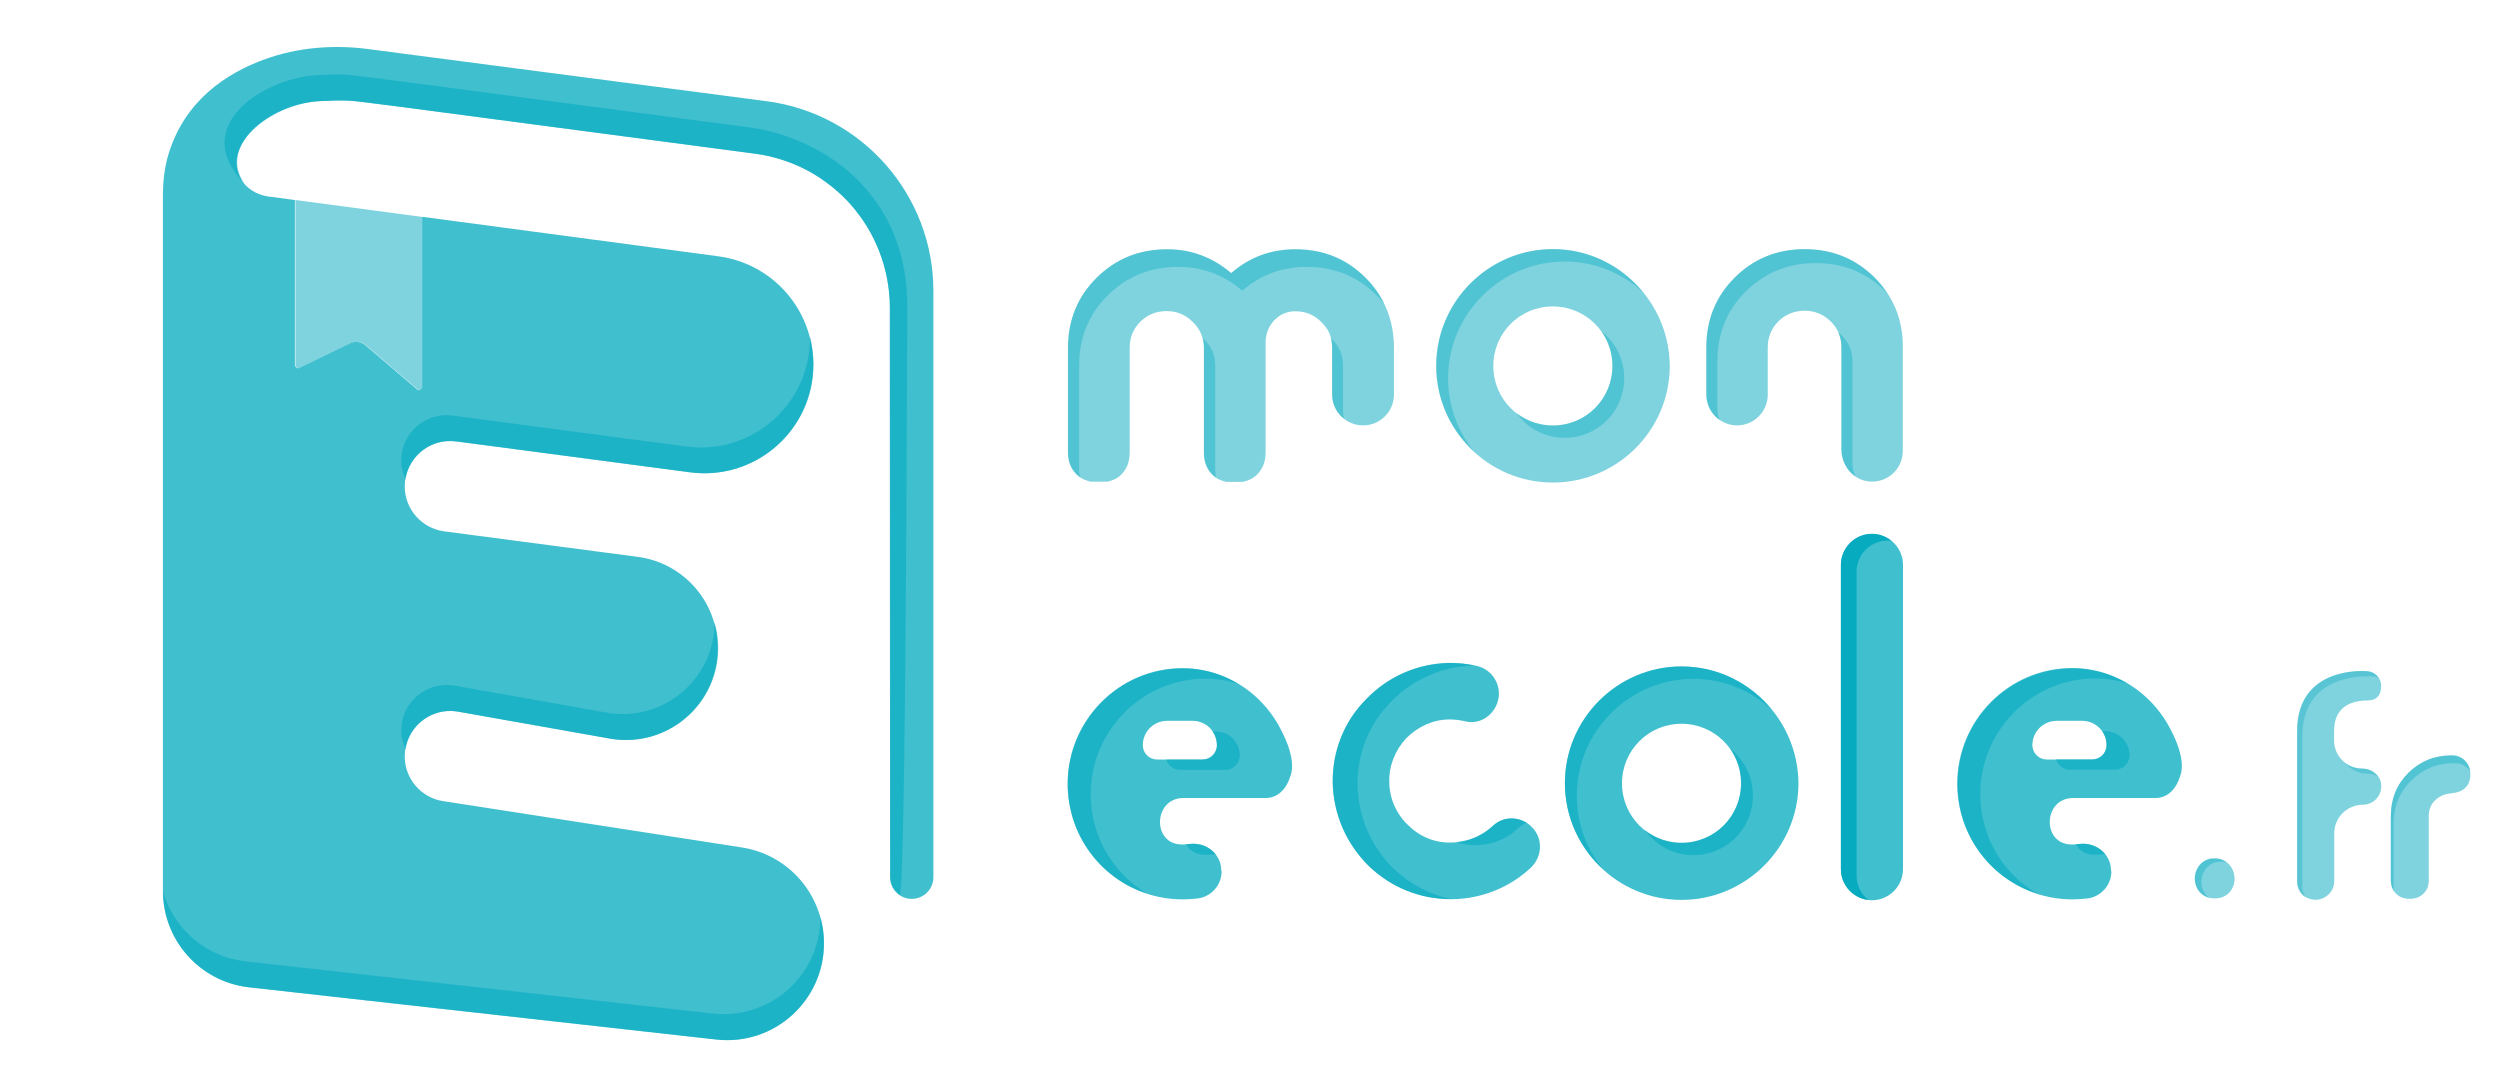 <?xml version="1.0" encoding="UTF-8" standalone="no"?>
<!-- Generator: Adobe Illustrator 19.1.0, SVG Export Plug-In . SVG Version: 6.00 Build 0)  -->

<svg
   xmlns:dc="http://purl.org/dc/elements/1.1/"
   xmlns:cc="http://creativecommons.org/ns#"
   xmlns:rdf="http://www.w3.org/1999/02/22-rdf-syntax-ns#"
   xmlns:svg="http://www.w3.org/2000/svg"
   xmlns="http://www.w3.org/2000/svg"
   xmlns:sodipodi="http://sodipodi.sourceforge.net/DTD/sodipodi-0.dtd"
   xmlns:inkscape="http://www.inkscape.org/namespaces/inkscape"
   version="1.1"
   id="Calque_1"
   x="0px"
   y="0px"
   viewBox="250 175 1500 652"
   style="enable-background:new 250 175 1500 652;"
   xml:space="preserve"
   sodipodi:docname="logo-quadri2.svg"
   inkscape:version="0.92.2 (5c3e80d, 2017-08-06)"><sodipodi:namedview
     pagecolor="#ffffff"
     bordercolor="#666666"
     borderopacity="1"
     objecttolerance="10"
     gridtolerance="10"
     guidetolerance="10"
     inkscape:pageopacity="0"
     inkscape:pageshadow="2"
     inkscape:window-width="1920"
     inkscape:window-height="1017"
     id="namedview211"
     showgrid="false"
     inkscape:zoom="0.67128004"
     inkscape:cx="936.66196"
     inkscape:cy="297.9053"
     inkscape:window-x="-8"
     inkscape:window-y="-8"
     inkscape:window-maximized="1"
     inkscape:current-layer="Calque_1" /><defs
     id="defs213" /><style
     id="style2"
     type="text/css">
	.st0{opacity:0.75;fill:#FFFFFF;enable-background:new    ;}
	.st1{opacity:0.9;}
	.st2{opacity:0.6;fill:#FFFFFF;enable-background:new    ;}
	.st3{opacity:0.5;fill:#FFFFFF;enable-background:new    ;}
	.st4{opacity:0.6;}
	.st5{opacity:0.9;fill:#FFFFFF;enable-background:new    ;}
	.st6{fill:#FFFFFF;}
	.st7{opacity:0.6;fill:#46CCE4;enable-background:new    ;}
	.st8{opacity:0.5;fill:#46CCE4;enable-background:new    ;}
	.st9{opacity:0.75;fill:#46CCE4;enable-background:new    ;}
	.st10{opacity:0.9;fill:#46CCE4;enable-background:new    ;}
</style><g
     transform="translate(8.938,-0.387)"
     style="opacity:1;fill:#00a9bf;fill-opacity:1"
     id="g120"><g
       style="opacity:0.9;fill:#00a9bf;fill-opacity:1"
       id="g114"
       class="st1"><path
         inkscape:connector-curvature="0"
         style="opacity:0.6;fill:#00a9bf;fill-opacity:1;enable-background:new"
         id="path106"
         d="m 481.8,613.6 c 0,4 1,7.8 2.6,11.3 2.3,-14.6 16,-25.1 31.2,-22.6 l 92.4,16.4 c 2.2,0.3 4.3,0.6 6.5,0.6 0.1,0 0.1,0 0.2,0 2.1,0.1 4.2,0 6.2,-0.1 0,0 0,0 0,0 0,0 0,0 0,0 28.2,-2 51.2,-25.6 51.1,-55.2 0,-5.3 -0.8,-10.4 -2.2,-15.3 0,33.9 -30.4,59.8 -63.9,54.4 l -92.4,-16.4 c -16.7,-2.6 -31.7,10.1 -31.7,26.9 z"
         class="st7" /><path
         inkscape:connector-curvature="0"
         style="opacity:0.6;fill:#00a9bf;fill-opacity:1;enable-background:new"
         id="path108"
         d="m 733.3,725.4 c 0.2,34.8 -30,62 -64.6,58.1 l -281,-31.4 c -23.7,-2.9 -42.5,-19.8 -48.8,-41.7 0.2,29.2 22,53.7 51,57.3 l 281,31.4 c 34.6,3.9 64.8,-23.3 64.6,-58.1 0,-5.4 -0.8,-10.6 -2.2,-15.6 0,0 0,0 0,0 z"
         class="st7" /><path
         inkscape:connector-curvature="0"
         style="opacity:0.6;fill:#00a9bf;fill-opacity:1;enable-background:new"
         id="path110"
         d="M 653.1,443.3 512.5,424.7 c -16.3,-2.1 -30.7,10.5 -30.7,27 0,4 1,7.9 2.6,11.3 2.2,-14.3 15.5,-24.7 30.4,-22.7 h 0.4 v 0 l 140.2,18.5 c 2.1,0.3 4.3,0.4 6.4,0.5 2.1,0.1 4.1,0 6.1,-0.1 v 0 0 c 33.6,-2 61.2,-29.9 61.3,-65 v 0 c 0,-6 -0.8,-11.8 -2.3,-17.3 0,0.6 0.1,1.1 0.1,1.7 -0.2,39.5 -34.8,69.8 -73.9,64.7 z"
         class="st7" /><path
         inkscape:connector-curvature="0"
         style="opacity:0.6;fill:#00a9bf;fill-opacity:1;enable-background:new"
         id="path112"
         d="m 785.4,358.4 c 0,-60.9 -42.3,-96.5 -89.2,-105.8 v 0.1 c -1.4,-0.2 -2.8,-0.6 -4.2,-0.7 l -214.1,-28.3 -22.2,-2.8 c -5,-0.7 -10.1,-0.9 -15.2,-0.8 l -7.4,0.3 c -0.3,0 -0.6,0 -0.9,0 -32.3,1.3 -78.6,30.5 -44.4,65.2 -17.3,-24.1 19.2,-49.1 46.6,-49.6 0.3,0 0.6,0 0.9,0 l 7.4,-0.3 c 5.1,-0.1 10.2,0.1 15.2,0.8 l 22.2,2.8 214.1,28.3 c 2.7,0.4 5.3,0.8 7.9,1.4 0.9,0.2 1.7,0.4 2.6,0.7 1.7,0.4 3.4,0.9 5.1,1.4 1,0.3 2,0.7 3,1 1.5,0.5 2.9,1.1 4.4,1.7 1,0.4 2.1,0.9 3.1,1.3 1.3,0.6 2.6,1.2 3.9,1.9 1,0.5 2.1,1.1 3.1,1.6 1.2,0.7 2.3,1.4 3.5,2.1 1,0.6 2.1,1.3 3.1,2 0.4,0.3 0.8,0.6 1.2,0.9 2.9,2.1 5.7,4.2 8.3,6.5 0.6,0.5 1.1,1 1.7,1.5 1.3,1.2 2.5,2.5 3.8,3.7 0.5,0.5 0.9,0.9 1.4,1.4 1.3,1.4 2.5,2.8 3.6,4.2 0.3,0.4 0.6,0.8 0.9,1.2 1.2,1.6 2.5,3.2 3.6,4.8 0.1,0.1 0.2,0.3 0.3,0.4 6.5,9.5 11.2,20.2 13.9,31.6 1.5,6.7 2.5,13.7 2.5,20.8 l 0.2,338.7 c -0.5,7.7 1.9,10.6 5.5,13.9 3.9,3.5 4.6,-353.9 4.6,-353.9 z"
         class="st7" /></g><path
       inkscape:connector-curvature="0"
       style="opacity:0.5;fill:#00a9bf;fill-opacity:1;enable-background:new"
       id="path116"
       d="m 491.7,409.1 -31,-26.5 c -2.6,-2.2 -6,-2.7 -8.9,-1.3 L 421,396.2 c -1.3,0.6 -2.7,-0.6 -2.7,-2.3 v -98.5 l 76.6,10.2 V 407 c -0.1,2 -1.9,3.2 -3.2,2.1 z"
       class="st8" /><path
       inkscape:connector-curvature="0"
       style="opacity:0.75;fill:#00a9bf;fill-opacity:1;enable-background:new"
       id="path118"
       d="M 701,236.1 461.8,204.8 c -20.8,-2.7 -42,-1 -61.7,6.1 -23.1,8.3 -48.6,24.9 -58.2,57.9 -2.2,7.7 -3.1,15.7 -3.1,23.8 V 710 c 0,29.4 21.9,54.1 51,57.7 l 281,31.4 c 34.6,3.9 64.8,-23.3 64.6,-58.1 -0.2,-28.7 -21.2,-53 -49.6,-57.2 L 507.1,656.1 c -13.3,-2 -23.2,-13.4 -23.2,-26.9 v 0 c 0,-16.7 15,-29.5 31.5,-26.9 l 92.4,16.4 c 33.6,5.4 64.1,-20.7 63.9,-54.7 v 0 c -0.1,-27.6 -20.6,-50.9 -48,-54.5 L 507.6,494.2 c -13.5,-1.8 -23.7,-13.3 -23.7,-27 0,-16.4 14.4,-29.1 30.7,-27 l 140.6,18.6 c 39,5.1 73.7,-25.2 73.8,-64.6 v 0 c 0.1,-32.8 -24.2,-60.6 -56.7,-65 L 494.6,305.5 V 407 c 0,2 -1.8,3.2 -3.2,2.1 l -31,-26.5 c -2.6,-2.2 -6,-2.7 -8.9,-1.3 l -30.8,14.9 c -1.3,0.6 -2.7,-0.6 -2.7,-2.3 v -98.5 l -15.9,-2.1 c -7.1,-1 -13.8,-5 -17,-11.5 -10,-20 17.7,-44.6 49.1,-45.8 0.3,0 0.6,0 0.9,0 l 7.4,-0.3 c 5.1,-0.1 10.2,0.1 15.2,0.8 l 22.2,2.8 214.1,28.3 c 46.2,6.1 80.8,45.5 80.9,92.1 l 0.2,342 c 0,7.2 5.8,13 13,13 7.2,0 13,-5.8 13,-13 V 350.4 C 801.3,292.5 758.4,243.6 701,236.1 Z"
       class="st9" /></g><g
     transform="matrix(1.035,0,0,1.036,1.382,-22.286)"
     style="opacity:1;fill:#00a9bf;fill-opacity:1"
     id="g208"><path
       inkscape:connector-curvature="0"
       style="opacity:0.75;fill:#00a9bf;fill-opacity:1;enable-background:new"
       id="path122"
       d="m 948.2,694.7 c 0,-9.7 -8.7,-16.6 -18.3,-15.5 -1.5,0.2 -2.9,0.3 -4.2,0.3 -0.2,0 -0.3,0 -0.5,0 -17.3,-0.2 -16.4,-26.9 1,-26.9 H 974 c 6.4,0 10.9,-4.5 13.1,-9.6 1.1,-2.7 2.1,-5.3 2.1,-7.7 0.5,-8.8 -4.3,-18.7 -8.5,-26.1 -9.6,-16 -25,-27.2 -43.2,-30.6 -4,-0.8 -7.7,-1.1 -11.7,-1.1 -37,0 -66.6,30.4 -66.6,66.9 0,37 29.6,66.9 66.6,66.9 2.7,0 5.5,-0.2 8.5,-0.5 8,-0.9 14.1,-7.7 14.1,-15.7 z M 902.7,622 c 0,-7.8 6.3,-14.1 14.1,-14.1 h 14.8 c 7.8,0 14.1,6.3 14.1,14.1 0,4.6 -3.7,8.3 -8.3,8.3 H 911 c -4.6,0 -8.3,-3.7 -8.3,-8.3 z"
       class="st9" /><path
       inkscape:connector-curvature="0"
       style="opacity:0.75;fill:#00a9bf;fill-opacity:1;enable-background:new"
       id="path124"
       d="m 1325.4,711.8 v 0 c -9.9,0 -18,-8.1 -18,-18 V 517.6 c 0,-9.9 8.1,-18 18,-18 v 0 c 9.9,0 18,8.1 18,18 v 176.2 c 0,9.9 -8.1,18 -18,18 z"
       class="st9" /><path
       inkscape:connector-curvature="0"
       style="opacity:0.75;fill:#00a9bf;fill-opacity:1;enable-background:new"
       id="path126"
       d="m 1105.6,668.8 c -6.6,6 -15,9.6 -24,9.6 -9.3,0.3 -18.3,-3.3 -25.1,-10.1 -6.8,-6.3 -10.9,-15.6 -10.9,-24.9 -0.3,-9.6 3.5,-18.6 9.8,-25.4 6.8,-6.8 15.6,-10.9 25.1,-10.9 3.1,0 6.2,0.4 9.2,1.1 9.1,2.3 18,-4.6 19.3,-13.9 v 0 c 1.1,-8.4 -4.4,-16.3 -12.6,-18.2 -5.3,-1.2 -10.8,-1.8 -16.4,-1.7 -18.3,0.5 -35.2,7.9 -47.8,21 -13.1,13.1 -19.7,30.6 -19.4,48.6 0.5,18.3 7.9,35.2 21,48.1 12.8,12.3 29.5,19.1 47.5,19.1 h 1.1 c 16.9,-0.3 33,-6.8 45.3,-18.3 6.6,-6.3 7.1,-16.7 0.8,-23.2 -6,-6.6 -16.6,-7.2 -22.9,-0.9 z"
       class="st9" /><path
       inkscape:connector-curvature="0"
       style="opacity:0.75;fill:#00a9bf;fill-opacity:1;enable-background:new"
       id="path128"
       d="m 1464,694.7 c 0,-9.7 -8.7,-16.6 -18.3,-15.5 -1.5,0.2 -2.9,0.3 -4.2,0.3 -0.2,0 -0.3,0 -0.5,0 -17.3,-0.2 -16.4,-26.9 1,-26.9 h 47.8 c 6.4,0 10.9,-4.5 13.1,-9.6 1.1,-2.7 2.1,-5.3 2.1,-7.7 0.5,-8.8 -4.3,-18.7 -8.5,-26.1 -9.6,-16 -25,-27.2 -43.2,-30.6 -4,-0.8 -7.7,-1.1 -11.7,-1.1 -37,0 -66.6,30.4 -66.6,66.9 0,37 29.6,66.9 66.6,66.9 2.7,0 5.5,-0.2 8.5,-0.5 8,-0.9 14.1,-7.7 14.1,-15.7 z M 1418.4,622 c 0,-7.8 6.3,-14.1 14.1,-14.1 h 14.8 c 7.8,0 14.1,6.3 14.1,14.1 0,4.6 -3.7,8.3 -8.3,8.3 h -26.3 c -4.6,0 -8.4,-3.7 -8.4,-8.3 z"
       class="st9" /><path
       inkscape:connector-curvature="0"
       style="opacity:0.75;fill:#00a9bf;fill-opacity:1;enable-background:new"
       id="path130"
       d="m 1215,711.6 c -37.2,0 -67.6,-30.2 -67.6,-67.6 0,-37.2 30.4,-67.6 67.6,-67.6 37.2,0 67.6,30.4 67.8,67.9 -0.2,37.2 -30.7,67.3 -67.8,67.3 z m 0,-102 c -19.1,0 -34.5,15.3 -34.5,34.5 0,19.1 15.3,34.5 34.5,34.5 19.1,0 34.5,-15.3 34.5,-34.5 0,-19.2 -15.4,-34.5 -34.5,-34.5 z"
       class="st9" /><g
       style="opacity:0.9;fill:#00a9bf;fill-opacity:1"
       id="g138"
       class="st1"><path
         inkscape:connector-curvature="0"
         style="opacity:0.6;fill:#00a9bf;fill-opacity:1;enable-background:new"
         id="path132"
         d="m 944.9,614 h -1.8 c 1.6,2.3 2.5,5 2.5,8 0,4.6 -3.7,8.3 -8.3,8.3 h -21 c 1,3.5 4.2,6 8,6 h 26.3 c 4.6,0 8.3,-3.7 8.3,-8.3 0.1,-7.7 -6.2,-14 -14,-14 z"
         class="st7" /><path
         inkscape:connector-curvature="0"
         style="opacity:0.6;fill:#00a9bf;fill-opacity:1;enable-background:new"
         id="path134"
         d="m 939.1,685.5 c 1.3,0 2.7,-0.1 4.2,-0.3 0.6,-0.1 1.1,0 1.7,0 -3.4,-4.3 -9,-6.7 -15,-6 -0.8,0.1 -1.5,0.1 -2.2,0.1 1.9,3.5 5.5,6.1 10.8,6.2 0.2,0 0.3,0 0.5,0 z"
         class="st7" /><path
         inkscape:connector-curvature="0"
         style="opacity:0.6;fill:#00a9bf;fill-opacity:1;enable-background:new"
         id="path136"
         d="m 872.5,650.4 c 0,-36.5 29.6,-66.9 66.6,-66.9 4,0 7.7,0.3 11.7,1.1 2.4,0.5 4.8,1.1 7.1,1.8 -6.3,-3.7 -13.1,-6.5 -20.5,-7.9 -4,-0.8 -7.7,-1.1 -11.7,-1.1 -37,0 -66.6,30.4 -66.6,66.9 0,29.8 19.2,55 46.1,63.6 -19.6,-11.5 -32.7,-32.9 -32.7,-57.5 z"
         class="st7" /></g><path
       inkscape:connector-curvature="0"
       style="opacity:0.5;fill:#00a9bf;fill-opacity:1;enable-background:new"
       id="path140"
       d="m 1008.8,379.9 c 2.6,3.4 3.7,7.7 3.7,12 0,6.6 0,17.5 0,27 0,9.9 8,17.9 17.9,17.9 v 0 c 9.9,0 17.9,-8 17.9,-17.9 V 392 c 0,-16.1 -5.5,-29.7 -16.5,-40.7 -11,-11 -24.5,-16.5 -40.7,-16.5 -14.2,0 -26.6,4.6 -37.2,13.8 -10.8,-9.2 -23.2,-13.8 -37.2,-13.8 -16.1,0 -29.7,5.5 -40.8,16.5 -11.1,11 -16.6,24.6 -16.6,40.7 v 60.4 c 0,5.3 1.7,9.6 5.1,12.9 2.2,2.2 5,3.4 8.1,4.1 h 9.7 c 3.1,-0.7 5.9,-1.9 8,-4.1 3.3,-3.3 4.9,-7.6 4.9,-12.9 v -60.5 c 0,-6 2.1,-11.1 6.2,-15.2 4.2,-4.1 9.3,-6.1 15.3,-6.1 5.8,0 10.9,2.1 15.1,6.3 4.3,4.2 6.4,9.2 6.4,15.1 v 60.5 c 0,5.3 1.6,9.6 4.9,12.9 2.2,2.2 5,3.4 8,4.1 h 9.7 c 3.1,-0.7 5.9,-1.9 8.1,-4.1 3.4,-3.3 5.1,-7.6 5.1,-12.9 v -64 c 0,-9.4 7.3,-17.7 16.8,-17.8 0.1,0 0.1,0 0.2,0 7.4,-0.1 13.2,3 17.9,9.2 z"
       class="st8" /><path
       inkscape:connector-curvature="0"
       style="opacity:0.5;fill:#00a9bf;fill-opacity:1;enable-background:new"
       id="path142"
       d="m 1140.4,469.9 c -37.2,0 -67.6,-30.2 -67.6,-67.6 0,-37.2 30.4,-67.6 67.6,-67.6 37.2,0 67.6,30.4 67.8,67.9 -0.2,37.2 -30.6,67.3 -67.8,67.3 z m 0,-102 c -19.1,0 -34.5,15.3 -34.5,34.5 0,19.1 15.3,34.5 34.5,34.5 19.1,0 34.5,-15.3 34.5,-34.5 0,-19.2 -15.4,-34.5 -34.5,-34.5 z"
       class="st8" /><g
       style="opacity:0.6;fill:#00a9bf;fill-opacity:1"
       id="g148"
       class="st4"><path
         inkscape:connector-curvature="0"
         style="opacity:0.6;fill:#00a9bf;fill-opacity:1;enable-background:new"
         id="path144"
         d="m 1147.3,444 c 19.1,0 34.5,-15.3 34.5,-34.5 0,-11.1 -5.2,-20.9 -13.2,-27.2 4,5.6 6.4,12.5 6.4,20 0,19.1 -15.3,34.5 -34.5,34.5 -8,0 -15.4,-2.7 -21.2,-7.3 6.1,8.8 16.3,14.5 28,14.5 z"
         class="st7" /><path
         inkscape:connector-curvature="0"
         style="opacity:0.6;fill:#00a9bf;fill-opacity:1;enable-background:new"
         id="path146"
         d="m 1079.7,409.5 c 0,-37.2 30.4,-67.6 67.6,-67.6 17.5,0 33.5,6.8 45.5,17.9 -12.5,-15.3 -31.3,-25.1 -52.4,-25.1 -37.2,0 -67.6,30.4 -67.6,67.6 0,19.8 8.6,37.5 22.1,49.8 -9.5,-11.6 -15.2,-26.4 -15.2,-42.6 z"
         class="st7" /></g><path
       inkscape:connector-curvature="0"
       style="opacity:0.5;fill:#00a9bf;fill-opacity:1;enable-background:new"
       id="path150"
       d="m 1326.9,351.1 c -11,-10.9 -24.5,-16.4 -40.5,-16.4 -16,0 -29.5,5.5 -40.5,16.4 -11,10.9 -16.5,24.4 -16.5,40.4 V 419 c 0,9.8 8,17.8 17.8,17.8 v 0 c 9.8,0 17.8,-8 17.8,-17.8 v -27.4 c 0,-6 2.1,-11 6.2,-15.1 4.2,-4.1 9.2,-6.1 15.3,-6.1 5.8,0 10.8,2.1 15,6.2 4.2,4.1 6.2,9.1 6.2,14.9 v 59.1 c 0,8.9 6.1,17.1 14.8,18.5 11.2,1.8 20.8,-6.7 20.8,-17.6 v -60 c 0.1,-16 -5.5,-29.4 -16.4,-40.4 z"
       class="st8" /><g
       style="opacity:0.6;fill:#00a9bf;fill-opacity:1"
       id="g156"
       class="st4"><path
         inkscape:connector-curvature="0"
         style="opacity:0.6;fill:#00a9bf;fill-opacity:1;enable-background:new"
         id="path152"
         d="m 1235.8,427 v -27.4 c 0,-16 5.5,-29.5 16.5,-40.4 11,-10.9 24.5,-16.4 40.5,-16.4 16,0 29.5,5.5 40.5,16.4 0.4,0.4 0.8,0.9 1.2,1.3 -2.2,-3.3 -4.7,-6.4 -7.6,-9.3 -11,-10.9 -24.5,-16.4 -40.5,-16.4 -16,0 -29.5,5.5 -40.5,16.4 -11,10.9 -16.5,24.4 -16.5,40.4 V 419 c 0,6.1 3.1,11.5 7.7,14.7 -0.9,-2.1 -1.3,-4.3 -1.3,-6.7 z"
         class="st7" /><path
         inkscape:connector-curvature="0"
         style="opacity:0.6;fill:#00a9bf;fill-opacity:1;enable-background:new"
         id="path154"
         d="m 1314.1,458.7 v -59.1 c 0,-5.8 -2.1,-10.8 -6.2,-14.9 -0.6,-0.6 -1.3,-1.1 -2,-1.6 1.2,2.6 1.8,5.5 1.8,8.5 v 59.1 c 0,6.3 3.1,12.3 8,15.7 -0.9,-2.4 -1.6,-5 -1.6,-7.7 z"
         class="st7" /></g><path
       inkscape:connector-curvature="0"
       style="opacity:0.5;fill:#00a9bf;fill-opacity:1;enable-background:new"
       id="path158"
       d="m 1524.8,710.7 h -1.4 c -6,0 -10.8,-5 -10.8,-11.4 0,-6.4 4.8,-11.7 10.8,-11.7 h 1.4 c 5.9,0 10.8,5.3 10.8,11.7 0.1,6.5 -4.9,11.4 -10.8,11.4 z"
       class="st8" /><g
       style="opacity:0.6;fill:#00a9bf;fill-opacity:1"
       id="g162"
       class="st4"><path
         inkscape:connector-curvature="0"
         style="opacity:0.6;fill:#00a9bf;fill-opacity:1;enable-background:new"
         id="path160"
         d="m 1516.4,701.2 c 0,-6.4 4.8,-11.7 10.8,-11.7 h 1.4 c 0.8,0 1.5,0.1 2.3,0.3 -1.8,-1.3 -3.9,-2.2 -6.2,-2.2 h -1.4 c -6,0 -10.8,5.3 -10.8,11.7 0,5.5 3.5,9.9 8.3,11 -2.6,-1.9 -4.4,-5.2 -4.4,-9.1 z"
         class="st7" /></g><path
       inkscape:connector-curvature="0"
       style="opacity:0.9;fill:#00a9bf;fill-opacity:1;enable-background:new"
       id="path164"
       d="M 1316.5,697.7 V 521.5 c 0,-9.9 8.1,-18 18,-18 0.8,0 1.5,0.1 2.2,0.2 -3.1,-2.5 -7,-4.1 -11.3,-4.1 -9.9,0 -18,8.1 -18,18 v 176.2 c 0,9.2 6.9,16.7 15.8,17.8 -4.1,-3.4 -6.7,-8.3 -6.7,-13.9 z"
       class="st10" /><path
       inkscape:connector-curvature="0"
       style="opacity:0.5;fill:#00a9bf;fill-opacity:1;enable-background:new"
       id="path166"
       d="m 1609.6,635.5 h -0.1 c -9,0 -16.2,-7.3 -16.2,-16.2 v -5.4 c 0,-14 9.5,-17.7 19.5,-17.8 6.1,-0.1 7.8,-4 7.8,-8.5 v 0 c 0,-4.7 -3.8,-8.5 -8.5,-8.5 0,0 -40.2,-3.6 -40.2,34.7 v 45 c 0,13.8 0,27.8 0,41.7 v 0.3 c 0,3.8 1.9,7.6 5.3,9.4 8,4.1 16.2,-1.9 16.2,-9.3 v -27.8 c 0,-9.2 7.4,-16.6 16.6,-16.6 v 0 c 6.8,0 12.3,-6.5 10.2,-13.9 -1.5,-4.3 -5.9,-7.1 -10.6,-7.1 z"
       class="st8" /><g
       style="opacity:0.6;fill:#00a9bf;fill-opacity:1"
       id="g172"
       class="st4"><path
         inkscape:connector-curvature="0"
         style="opacity:0.5;fill:#00a9bf;fill-opacity:1;enable-background:new"
         id="path168"
         d="m 1612.6,638.5 h 0.1 c 2.2,0 4.3,0.7 6,1.8 -2,-2.9 -5.5,-4.7 -9.2,-4.7 h -0.1 c -3.5,0 -6.8,-1.2 -9.4,-3.1 3,3.6 7.5,6 12.6,6 z"
         class="st8" /><path
         inkscape:connector-curvature="0"
         style="opacity:0.5;fill:#00a9bf;fill-opacity:1;enable-background:new"
         id="path170"
         d="m 1574.9,703.9 v -0.3 c 0,-14 0,-27.9 0,-41.7 v -45 c 0,-38.3 40.2,-34.7 40.2,-34.7 1.5,0 2.9,0.4 4.1,1.1 -1.5,-2.4 -4.2,-4.1 -7.2,-4.1 0,0 -40.2,-3.6 -40.2,34.7 v 45 c 0,13.8 0,27.8 0,41.7 v 0.3 c 0,3.7 1.8,7.3 5,9.2 -1.2,-1.8 -1.9,-4 -1.9,-6.2 z"
         class="st8" /></g><g
       style="opacity:0.9;fill:#00a9bf;fill-opacity:1"
       id="g180"
       class="st1"><path
         inkscape:connector-curvature="0"
         style="opacity:0.6;fill:#00a9bf;fill-opacity:1;enable-background:new"
         id="path174"
         d="m 1460.7,613.9 h -1.8 c 1.6,2.3 2.5,5 2.5,8 0,4.6 -3.7,8.3 -8.3,8.3 h -21 c 1,3.5 4.2,6 8,6 h 26.3 c 4.6,0 8.3,-3.7 8.3,-8.3 0.1,-7.7 -6.3,-14 -14,-14 z"
         class="st7" /><path
         inkscape:connector-curvature="0"
         style="opacity:0.6;fill:#00a9bf;fill-opacity:1;enable-background:new"
         id="path176"
         d="m 1454.8,685.5 c 1.3,0 2.7,-0.1 4.2,-0.3 0.6,-0.1 1.1,0 1.7,0 -3.4,-4.3 -9,-6.7 -15,-6 -0.8,0.1 -1.5,0.1 -2.2,0.1 1.9,3.5 5.5,6.1 10.8,6.2 0.2,0 0.4,0 0.5,0 z"
         class="st7" /><path
         inkscape:connector-curvature="0"
         style="opacity:0.6;fill:#00a9bf;fill-opacity:1;enable-background:new"
         id="path178"
         d="m 1388.2,650.3 c 0,-36.5 29.6,-66.9 66.6,-66.9 4,0 7.7,0.3 11.7,1.1 2.4,0.5 4.8,1.1 7.1,1.8 -6.3,-3.7 -13.1,-6.5 -20.5,-7.9 -4,-0.8 -7.7,-1.1 -11.7,-1.1 -37,0 -66.6,30.4 -66.6,66.9 0,29.8 19.2,55 46.1,63.6 -19.6,-11.5 -32.7,-32.9 -32.7,-57.5 z"
         class="st7" /></g><path
       inkscape:connector-curvature="0"
       style="opacity:0.5;fill:#00a9bf;fill-opacity:1;enable-background:new"
       id="path182"
       d="m 1648.2,663 v 37.1 c 0,3.3 -1,5.9 -3.1,7.9 -2.1,2 -4.7,3 -8,3 -3.3,0 -5.9,-1 -7.9,-3 -2,-2 -3,-4.7 -3,-7.9 V 663 c 0,-9.9 3.4,-18.2 10.2,-25 6.8,-6.7 15.1,-10.1 25,-10.1 3.2,0 5.8,1 7.8,3.1 2.1,2.1 3.1,4.7 3.1,7.8 0,6.7 -3.7,10.4 -11.2,11.1 -3.7,0.3 -6.8,1.7 -9.2,4 -2.4,2.3 -3.7,5.4 -3.7,9.1 z"
       class="st8" /><g
       style="opacity:0.6;fill:#00a9bf;fill-opacity:1"
       id="g186"
       class="st4"><path
         inkscape:connector-curvature="0"
         style="opacity:0.6;fill:#00a9bf;fill-opacity:1;enable-background:new"
         id="path184"
         d="m 1627.8,704.6 v -37.1 c 0,-9.9 3.4,-18.2 10.2,-25 6.8,-6.7 15.1,-10.1 25,-10.1 3.2,0 5.8,1 7.8,3.1 0.5,0.5 1,1.1 1.3,1.6 -0.3,-2.4 -1.3,-4.5 -2.9,-6.1 -2.1,-2.1 -4.7,-3.1 -7.8,-3.1 -9.9,0 -18.2,3.4 -25,10.1 -6.8,6.7 -10.2,15.1 -10.2,25 v 37.1 c 0,2.5 0.6,4.6 1.8,6.4 -0.1,-0.6 -0.2,-1.2 -0.2,-1.9 z"
         class="st7" /></g><g
       style="opacity:0.9;fill:#00a9bf;fill-opacity:1"
       id="g192"
       class="st1"><path
         inkscape:connector-curvature="0"
         style="opacity:0.6;fill:#00a9bf;fill-opacity:1;enable-background:new"
         id="path188"
         d="m 1120.1,670.3 c 1.5,-1.5 3.3,-2.6 5.2,-3.3 -6.1,-3.9 -14.4,-3.4 -19.7,1.8 -5.9,5.4 -13.3,8.6 -21.3,9.3 3.8,1.3 7.7,1.9 11.7,1.8 9,0 17.5,-3.5 24.1,-9.6 z"
         class="st7" /><path
         inkscape:connector-curvature="0"
         style="opacity:0.6;fill:#00a9bf;fill-opacity:1;enable-background:new"
         id="path190"
         d="m 1048.2,693.6 c -13.1,-12.8 -20.5,-29.8 -21,-48.1 -0.3,-18 6.3,-35.5 19.4,-48.6 12.6,-13.1 29.5,-20.5 47.8,-21 0.3,0 0.6,0 0.9,0 -5,-1.1 -10.1,-1.6 -15.3,-1.6 -18.3,0.5 -35.2,7.9 -47.8,21 -13.1,13.1 -19.7,30.6 -19.4,48.6 0.5,18.3 7.9,35.2 21,48.1 12.8,12.3 29.5,19.1 47.5,19.1 h 0.2 c -12.5,-2.6 -23.9,-8.6 -33.3,-17.5 z"
         class="st7" /></g><g
       style="opacity:0.6;fill:#00a9bf;fill-opacity:1"
       id="g200"
       class="st4"><path
         inkscape:connector-curvature="0"
         style="opacity:0.6;fill:#00a9bf;fill-opacity:1;enable-background:new"
         id="path194"
         d="m 944.7,462.6 v -60.5 c 0,-5.9 -2.1,-10.9 -6.4,-15.1 -0.3,-0.3 -0.6,-0.5 -0.9,-0.7 0.5,1.8 0.8,3.6 0.8,5.6 v 60.5 c 0,5.3 1.6,9.6 4.9,12.9 0.6,0.6 1.3,1.1 2,1.6 -0.2,-1.4 -0.4,-2.8 -0.4,-4.3 z"
         class="st7" /><path
         inkscape:connector-curvature="0"
         style="opacity:0.6;fill:#00a9bf;fill-opacity:1;enable-background:new"
         id="path196"
         d="m 865.8,462.6 v -60.4 c 0,-16.1 5.5,-29.7 16.6,-40.7 11.1,-11 24.7,-16.5 40.8,-16.5 14,0 26.4,4.6 37.2,13.8 10.6,-9.2 23,-13.8 37.2,-13.8 16.1,0 29.7,5.5 40.7,16.5 1.6,1.6 3,3.2 4.4,4.9 -2.7,-5.5 -6.2,-10.5 -10.8,-15.1 -11,-11 -24.5,-16.5 -40.7,-16.5 -14.2,0 -26.6,4.6 -37.2,13.8 -10.8,-9.2 -23.2,-13.8 -37.2,-13.8 -16.1,0 -29.7,5.5 -40.8,16.5 -11.1,11 -16.6,24.6 -16.6,40.7 v 60.4 c 0,5.3 1.7,9.6 5.1,12.9 0.6,0.5 1.2,1 1.8,1.5 -0.3,-1.3 -0.5,-2.7 -0.5,-4.2 z"
         class="st7" /><path
         inkscape:connector-curvature="0"
         style="opacity:0.6;fill:#00a9bf;fill-opacity:1;enable-background:new"
         id="path198"
         d="m 1018.8,429 v -26.9 c 0,-5.9 -2.1,-10.9 -6.2,-15 -0.3,-0.3 -0.7,-0.5 -1,-0.8 0.5,1.8 0.8,3.7 0.8,5.7 v 26.9 c 0,5.7 2.7,10.7 6.9,14 -0.3,-1.3 -0.5,-2.6 -0.5,-3.9 z"
         class="st7" /></g><g
       style="opacity:0.9;fill:#00a9bf;fill-opacity:1"
       id="g206"
       class="st1"><path
         inkscape:connector-curvature="0"
         style="opacity:0.6;fill:#00a9bf;fill-opacity:1;enable-background:new"
         id="path202"
         d="m 1221.9,685.7 c 19.1,0 34.5,-15.3 34.5,-34.5 0,-11.1 -5.2,-20.9 -13.2,-27.2 4,5.6 6.4,12.5 6.4,20 0,19.1 -15.3,34.5 -34.5,34.5 -8,0 -15.4,-2.7 -21.2,-7.3 6.1,8.8 16.3,14.5 28,14.5 z"
         class="st7" /><path
         inkscape:connector-curvature="0"
         style="opacity:0.6;fill:#00a9bf;fill-opacity:1;enable-background:new"
         id="path204"
         d="m 1154.3,651.2 c 0,-37.2 30.4,-67.6 67.6,-67.6 17.5,0 33.5,6.8 45.5,17.9 -12.5,-15.3 -31.3,-25.1 -52.4,-25.1 -37.2,0 -67.6,30.4 -67.6,67.6 0,19.8 8.6,37.5 22.1,49.8 -9.5,-11.5 -15.2,-26.4 -15.2,-42.6 z"
         class="st7" /></g></g></svg>